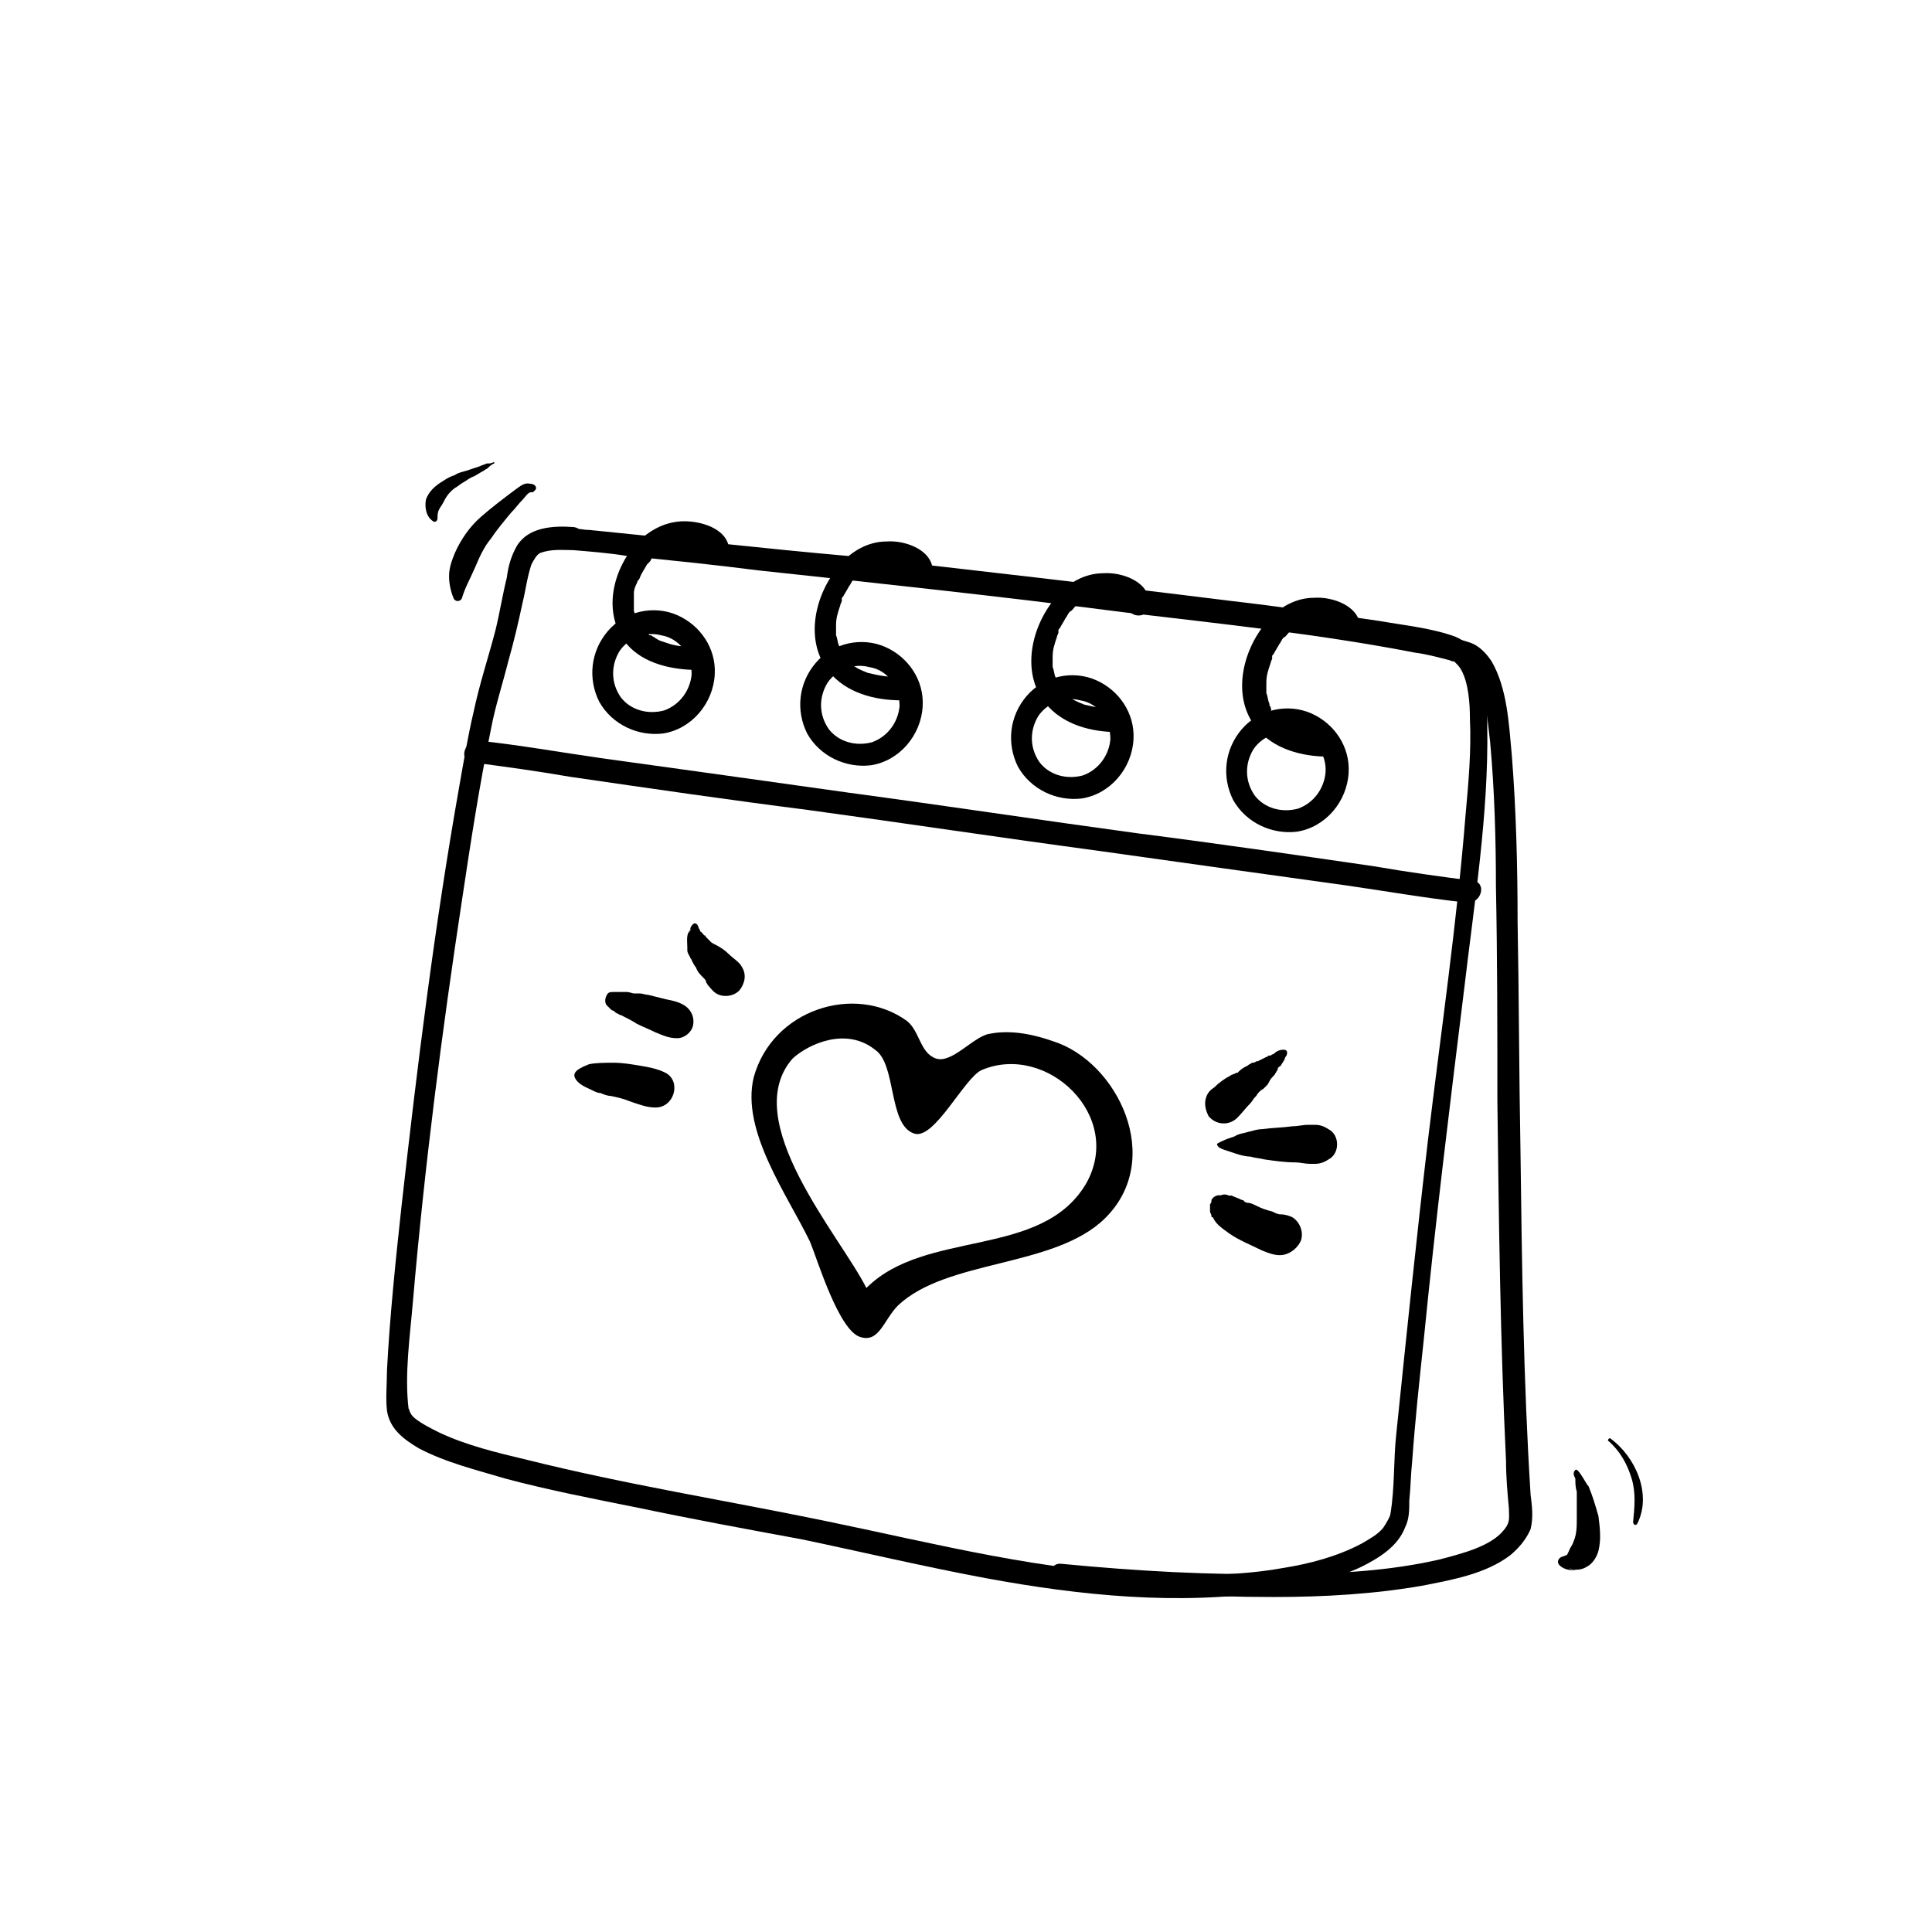 <?xml version="1.0" encoding="UTF-8" standalone="no"?><svg xmlns="http://www.w3.org/2000/svg" xmlns:xlink="http://www.w3.org/1999/xlink" fill="#000000" height="134" viewBox="0 0 133.8 133.8" width="134"><g><g><path d="M96.9,44.9c1.3,0.3,2.6,0.5,3.9,0.9c0.5,0.1,0.6,0.1,0.9,0.3c0,0,0.3,0.3,0.3,0.4c0.9,1.3,1,3.3,1.2,4.9 c0.3,3.3,0.4,6.7,0.4,10c0.1,4.9,0.1,9.9,0.1,14.8c0.1,8.3,0.2,16.7,0.6,25c0,1.1,0.1,2.2,0.2,3.3c0,0.6,0.1,0.9-0.3,1.4 c-0.9,1.2-3,1.7-4.5,2.1c-3.5,0.8-7.1,1-10.7,1c-5.2,0.1-10.3-0.2-15.5-0.7c-1-0.1-1,1.5,0,1.6c4.9,0.4,9.8,0.7,14.7,0.7 c3.5,0,7-0.2,10.4-0.8c2-0.4,4.3-0.8,6-2.1c0.6-0.5,1.1-1.1,1.4-1.8c0.2-0.8,0.1-1.6,0-2.4c-0.5-7.9-0.6-15.9-0.7-23.8 c-0.1-5.3-0.1-10.6-0.2-15.9c0-3.8-0.1-7.7-0.4-11.5c-0.2-2.1-0.3-4.6-1.4-6.5c-0.4-0.6-0.9-1.1-1.5-1.3c-1.5-0.5-3.1-0.7-4.6-1 C96.3,43.2,95.9,44.7,96.9,44.9L96.9,44.9z" fill="#000000"/></g><path d="M39.7,38.1c1.2,0.1,2.5,0.2,3.7,0.4c3,0.3,6,0.6,9.1,1c8.4,0.9,16.8,1.8,25.3,2.9c6.7,0.8,13.5,1.5,20.2,2.8 c0.8,0.1,1.5,0.3,2.3,0.5c0.1,0,0.2,0.1,0.3,0.1c0.2,0.1-0.1-0.1,0.1,0c-0.1-0.1,0.1,0.1,0.2,0.2c0,0,0.2,0.2,0.3,0.4 c0.5,0.9,0.6,2.3,0.6,3.4c0.1,2.2-0.1,4.4-0.3,6.6c-0.6,7.5-1.7,15-2.6,22.5c-0.8,6.8-1.5,13.6-2.2,20.4c-0.2,1.8-0.1,3.7-0.4,5.5 c0,0.2-0.3,0.7-0.5,1c-0.4,0.5-1,0.8-1.5,1.1c-1.7,0.9-3.6,1.4-5.5,1.7c-2.8,0.5-5.6,0.5-8.4,0.5c-8-0.2-15.6-2.2-23.4-3.8 c-6.8-1.4-13.7-2.5-20.5-4.2c-2.1-0.5-4.2-1-6.1-1.9c-0.6-0.3-1.2-0.6-1.7-1c-0.2-0.2-0.2-0.2-0.3-0.4c0,0.1-0.1-0.4-0.1-0.2 c-0.3-2.4,0.1-5.1,0.3-7.5c0.8-9.3,2-18.6,3.4-27.8c0.6-4,1.2-7.9,2-11.8c0.3-1.6,0.8-3.1,1.2-4.7c0.4-1.4,0.7-2.7,1-4.1 c0.2-0.8,0.3-1.7,0.6-2.6c0.2-0.4,0.4-0.7,0.6-0.8C38.2,38,39,38.1,39.7,38.1c1,0,1-1.5,0-1.6c-1.4-0.1-3.1,0-3.9,1.3 c-0.4,0.7-0.6,1.4-0.7,2.2c-0.3,1.2-0.5,2.5-0.8,3.7c-0.5,1.9-1.1,3.7-1.5,5.6c-0.4,1.7-0.7,3.5-1,5.2c-1.7,9.6-2.9,19.3-4,29.1 c-0.4,3.7-0.8,7.5-1,11.3c0,0.9-0.1,1.9,0,2.8c0.2,1.3,1.2,2,2.2,2.6c1.9,1,4,1.5,6,2.1c3,0.8,6.1,1.4,9.1,2 c3.8,0.8,7.6,1.5,11.4,2.2c4.3,0.9,8.5,1.9,12.8,2.7c6.5,1.2,13.3,1.9,19.9,0.9c2.1-0.3,4.2-0.8,6.1-1.7c1.2-0.6,2.5-1.4,3-2.7 c0.3-0.6,0.3-1.2,0.3-1.9c0.1-0.9,0.1-1.8,0.2-2.7c0.2-2.8,0.5-5.6,0.8-8.4c0.8-8.1,1.8-16.2,2.8-24.3c0.7-6,1.7-12.1,1.6-18.2 c0-1.9,0-5.3-2.2-6.2c-1.6-0.6-3.6-0.8-5.3-1.1c-3.5-0.5-6.9-1-10.4-1.4c-8.8-1.1-17.6-2.1-26.4-3.1C53,38,46.9,37.3,40.8,36.7 c-0.4,0-0.7-0.1-1.1-0.1C38.7,36.5,38.7,38.1,39.7,38.1z" fill="#000000"/><g fill="#000000"><path d="M47.9,46.7c-0.1,1.1-0.8,2.1-1.9,2.5c-1.1,0.3-2.3,0-3-0.9c-0.7-1-0.7-2.2-0.1-3.2c0.6-0.9,1.8-1.4,2.9-1.1 C47,44.2,47.9,45.3,47.9,46.7c0,1,1.5,1,1.6,0c0.1-1.8-1-3.4-2.6-4.1c-1.6-0.7-3.6-0.3-4.8,1.1c-1.2,1.4-1.4,3.3-0.6,4.9 c0.9,1.6,2.7,2.4,4.4,2.2c2-0.3,3.5-2.1,3.6-4.1c0-0.4-0.4-0.8-0.8-0.8C48.2,45.9,47.9,46.3,47.9,46.7z"/><path d="M62.3,48.9c-0.1,1.1-0.8,2.1-1.9,2.5c-1.1,0.3-2.3,0-3-0.9c-0.7-1-0.7-2.2-0.1-3.2c0.6-0.9,1.8-1.4,2.9-1.1 C61.5,46.4,62.3,47.6,62.3,48.9c0,1,1.5,1,1.6,0c0.1-1.8-1-3.4-2.6-4.1c-1.6-0.7-3.6-0.3-4.8,1.1c-1.2,1.4-1.4,3.3-0.6,4.9 c0.9,1.6,2.7,2.4,4.4,2.2c2-0.3,3.5-2.1,3.6-4.1c0-0.4-0.4-0.8-0.8-0.8C62.6,48.2,62.3,48.5,62.3,48.9z"/><path d="M76.9,51.2c-0.1,1.1-0.8,2.1-1.9,2.5c-1.1,0.3-2.3,0-3-0.9c-0.7-1-0.7-2.2-0.1-3.2c0.6-0.9,1.8-1.4,2.9-1.1 C76.1,48.7,76.9,49.9,76.9,51.2c0,1,1.5,1,1.6,0c0.1-1.8-1-3.4-2.6-4.1c-1.6-0.7-3.6-0.3-4.8,1.1c-1.2,1.4-1.4,3.3-0.6,4.9 c0.9,1.6,2.7,2.4,4.4,2.2c2-0.3,3.5-2.1,3.6-4.1c0-0.4-0.4-0.8-0.8-0.8C77.2,50.4,76.9,50.8,76.9,51.2z"/><path d="M91.8,53.5c-0.1,1.1-0.8,2.1-1.9,2.5c-1.1,0.3-2.3,0-3-0.9c-0.7-1-0.7-2.2-0.1-3.2c0.6-0.9,1.8-1.4,2.9-1.1 C91,51,91.9,52.2,91.8,53.5c0,1,1.5,1,1.6,0c0.1-1.8-1-3.4-2.6-4.1c-1.6-0.7-3.6-0.3-4.8,1.1c-1.2,1.4-1.4,3.3-0.6,4.9 c0.9,1.6,2.7,2.4,4.4,2.2c2-0.3,3.5-2.1,3.6-4.1c0-0.4-0.4-0.8-0.8-0.8C92.2,52.7,91.9,53.1,91.8,53.5z"/></g><path d="M32.7,52.8c2.3,0.3,4.5,0.6,6.8,1c5.5,0.8,11,1.6,16.5,2.3c6.6,0.9,13.2,1.9,19.9,2.8 c5.7,0.8,11.4,1.6,17.2,2.4c2.8,0.4,5.6,0.9,8.4,1.2c0,0,0.1,0,0.1,0c1,0.1,1.4-1.4,0.4-1.5c-2.3-0.3-4.5-0.6-6.8-1 c-5.5-0.8-11-1.6-16.5-2.3c-6.6-0.9-13.2-1.9-19.9-2.8c-5.7-0.8-11.4-1.6-17.2-2.4c-2.8-0.4-5.6-0.9-8.4-1.2c0,0-0.1,0-0.1,0 C32.2,51.2,31.7,52.7,32.7,52.8L32.7,52.8z" fill="#000000"/><path d="M50.5,38.3c0.1-1.6-1.8-2.2-3.1-2.2c-1.3,0-2.4,0.6-3.3,1.5c-1.7,1.9-2.4,4.9-0.7,7c1.2,1.4,3.2,1.8,5,1.8 c1,0,1-1.6,0-1.6c-0.8,0-1.5,0-2.3-0.3c-0.3-0.1-0.4-0.1-0.7-0.3c-0.1-0.1-0.2-0.1-0.3-0.2C44.9,44,45,44,44.9,43.9 c-0.1-0.1-0.2-0.2-0.3-0.3c0,0-0.1-0.1-0.1-0.1c0.1,0.1,0,0,0,0c-0.1-0.1-0.1-0.2-0.2-0.3c0,0,0-0.1-0.1-0.1c0,0,0-0.1-0.1-0.1 c0,0.1,0,0.1,0,0c-0.1-0.2-0.1-0.4-0.2-0.7c0,0,0-0.2,0,0c0-0.1,0-0.1,0-0.2c0-0.1,0-0.3,0-0.4c0-0.1,0-0.3,0-0.4c0-0.2,0,0.2,0,0 c0-0.1,0-0.1,0-0.2c0-0.3,0.1-0.5,0.2-0.7c0,0,0.1-0.3,0.1-0.2c0.1-0.1,0.1-0.2,0.2-0.4c0.1-0.2,0.3-0.5,0.4-0.7c0,0,0.1-0.2,0,0 c0,0,0.1-0.1,0.1-0.1c0.1-0.1,0.2-0.2,0.2-0.3c0.1-0.1,0.2-0.2,0.3-0.3c0,0,0.1-0.1,0.1-0.1c0,0,0.1-0.1,0.1-0.1 c-0.1,0.1-0.1,0.1,0,0c0.2-0.1,0.4-0.3,0.6-0.4c0.1,0,0.1-0.1,0.2-0.1c-0.2,0.1,0,0,0,0c0.1,0,0.2-0.1,0.3-0.1c0.1,0,0.1,0,0.2,0 c0.2,0,0,0,0.1,0c0.1,0,0.2,0,0.4,0c0.4,0,0.9,0.1,1.2,0.3c0,0,0.2,0.2,0.1,0.1c0,0,0.2,0.2,0.1,0.1c0,0,0.1,0.1,0.1,0.1 c0.1,0.1,0,0,0,0c0,0.1,0,0.3,0,0c0,0,0,0.1,0,0.1C48.9,39.3,50.4,39.3,50.5,38.3L50.5,38.3z" fill="#000000"/><path d="M79.6,41.9c0.1-1.6-1.9-2.3-3.2-2.2c-1.3,0-2.5,0.7-3.3,1.7c-1.7,2-2.4,5.2-0.7,7.3c1.2,1.5,3.2,2,5,2 c1,0,1-1.6,0-1.6c-0.8,0-1.5-0.1-2.3-0.3c-0.5-0.2-1-0.4-1.3-0.8c-0.2-0.2-0.3-0.3-0.4-0.5c-0.1-0.1-0.1-0.2-0.2-0.3 c0-0.1-0.1-0.1-0.1-0.2c0.1,0.1,0,0,0-0.1c-0.1-0.2-0.1-0.5-0.2-0.7c0-0.2,0,0.2,0-0.1c0,0,0-0.1,0-0.1c0-0.2,0-0.3,0-0.5 c0-0.5,0.1-0.8,0.3-1.4c0-0.1,0.1-0.2,0.1-0.3c0.1-0.2-0.1,0.1,0-0.1c0-0.1,0-0.1,0.1-0.2c0.1-0.2,0.3-0.5,0.4-0.7 c0.1-0.1,0.1-0.2,0.2-0.3c-0.1,0.1,0.1-0.2,0.2-0.2c0.2-0.2,0.3-0.4,0.5-0.5c0.2-0.1-0.1,0.1,0.1,0c0.1,0,0.1-0.1,0.2-0.1 c0.1-0.1,0.2-0.1,0.3-0.2c0.1-0.1,0.2-0.1,0.3-0.1c-0.1,0.1,0.2-0.1,0.3-0.1c0.1,0,0.2-0.1,0.4-0.1c-0.2,0,0,0,0,0 c0.1,0,0.1,0,0.2,0c0.4,0,0.8,0.1,1.2,0.2c0.2,0.1,0.1,0.1,0.3,0.2c-0.1-0.1,0.1,0.3,0,0c0,0.1,0.1,0.4,0,0c0,0,0,0.1,0,0.1 C78,42.9,79.6,42.9,79.6,41.9L79.6,41.9z" fill="#000000"/><path d="M64.6,39.7c0.1-1.6-1.9-2.3-3.2-2.2c-1.3,0-2.5,0.7-3.3,1.7c-1.7,2-2.4,5.2-0.7,7.3c1.2,1.5,3.2,2,5,2 c1,0,1-1.6,0-1.6c-0.8,0-1.5-0.1-2.3-0.3c-0.5-0.2-1-0.4-1.3-0.8c-0.2-0.2-0.3-0.3-0.4-0.5c-0.1-0.1-0.1-0.2-0.2-0.3 c0-0.1-0.1-0.1-0.1-0.2c0.1,0.1,0,0,0-0.1c-0.1-0.2-0.1-0.5-0.2-0.7c0-0.2,0,0.2,0-0.1c0,0,0-0.1,0-0.1c0-0.2,0-0.3,0-0.5 c0-0.5,0.1-0.8,0.3-1.4c0-0.1,0.1-0.2,0.1-0.3c0.1-0.2-0.1,0.1,0-0.1c0-0.1,0-0.1,0.1-0.2c0.1-0.2,0.3-0.5,0.4-0.7 c0.1-0.1,0.1-0.2,0.2-0.3c-0.1,0.1,0.1-0.2,0.2-0.2c0.2-0.2,0.3-0.4,0.5-0.5c0.2-0.1-0.1,0.1,0.1,0c0.1,0,0.1-0.1,0.2-0.1 c0.1-0.1,0.2-0.1,0.3-0.2c0.1-0.1,0.2-0.1,0.3-0.1c-0.1,0.1,0.2-0.1,0.3-0.1c0.1,0,0.2-0.1,0.4-0.1c-0.2,0,0,0,0,0 c0.1,0,0.1,0,0.2,0c0.4,0,0.8,0.1,1.2,0.2c0.2,0.1,0.1,0.1,0.3,0.2c-0.1-0.1,0.1,0.3,0,0c0,0.1,0.1,0.4,0,0c0,0,0,0.1,0,0.1 C63,40.7,64.5,40.7,64.6,39.7L64.6,39.7z" fill="#000000"/><path d="M94.2,43.6c0.1-1.6-1.9-2.3-3.2-2.2c-1.3,0-2.5,0.7-3.3,1.7c-1.7,2-2.4,5.2-0.7,7.3c1.2,1.5,3.2,2,5,2 c1,0,1-1.6,0-1.6c-0.8,0-1.5-0.1-2.3-0.3c-0.5-0.2-1-0.4-1.3-0.8c-0.2-0.2-0.3-0.3-0.4-0.5C88.1,49.2,88,49.1,88,49 c0-0.1-0.1-0.1-0.1-0.2c0.1,0.1,0,0,0-0.1c-0.1-0.2-0.1-0.5-0.2-0.7c0-0.2,0,0.2,0-0.1c0,0,0-0.1,0-0.1c0-0.2,0-0.3,0-0.5 c0-0.5,0.1-0.8,0.3-1.4c0-0.1,0.1-0.2,0.1-0.3c0.1-0.2-0.1,0.1,0-0.1c0-0.1,0-0.1,0.1-0.2c0.1-0.2,0.3-0.5,0.4-0.7 c0.1-0.1,0.1-0.2,0.2-0.3c-0.1,0.1,0.1-0.2,0.2-0.2c0.2-0.2,0.3-0.4,0.5-0.5c0.2-0.1-0.1,0.1,0.1,0c0.1,0,0.1-0.1,0.2-0.1 c0.1-0.1,0.2-0.1,0.3-0.2c0.1-0.1,0.2-0.1,0.3-0.1c-0.1,0.1,0.2-0.1,0.3-0.1c0.1,0,0.2-0.1,0.4-0.1c-0.2,0,0,0,0,0 c0.1,0,0.1,0,0.2,0c0.4,0,0.8,0.1,1.2,0.2c0.2,0.1,0.1,0.1,0.3,0.2c-0.1-0.1,0.1,0.3,0,0c0,0.1,0.1,0.4,0,0c0,0,0,0.1,0,0.1 C92.6,44.6,94.2,44.6,94.2,43.6L94.2,43.6z" fill="#000000"/><path d="M88.9,72.7c-0.1,0-0.2,0.1-0.3,0.1C88.7,72.8,88.8,72.8,88.9,72.7c-0.3,0-0.5,0.1-0.7,0.3 C88.2,73,88.1,73,88,73.1c0,0,0,0,0.1,0c-0.1,0-0.1,0-0.2,0c-0.1,0-0.1,0.1-0.2,0.1c-0.2,0.1-0.4,0.2-0.6,0.3c0,0,0,0-0.1,0 c0,0,0,0,0,0c-0.1,0.1-0.2,0.1-0.3,0.1c-0.1,0.1-0.2,0.1-0.3,0.2c-0.2,0.1-0.4,0.2-0.6,0.4c0,0-0.1,0.1-0.1,0.1c-0.1,0,0,0,0,0 c0.1,0,0.1,0-0.1,0c-0.1,0.1-0.3,0.1-0.4,0.2c-0.4,0.2-0.8,0.5-1.1,0.8c-0.3,0.2-0.5,0.4-0.6,0.8c-0.1,0.4,0,0.8,0.2,1.2 c0.5,0.6,1.4,0.7,2,0.1c0.3-0.3,0.6-0.7,0.9-1c0.1-0.1,0.2-0.3,0.3-0.4c0,0,0.1-0.1,0.1-0.1c0,0-0.1,0.1,0,0 c0.1-0.2,0.3-0.4,0.5-0.5c0.1-0.1,0.2-0.2,0.3-0.3c0-0.1,0.1-0.1,0.1-0.2c0.1-0.1-0.1,0.1,0,0c0.1-0.2,0.3-0.4,0.4-0.5 c0-0.1,0.1-0.1,0.1-0.2c0.1-0.1,0.1-0.2,0.1-0.2c0-0.1,0.1-0.1,0.2-0.2c0.1-0.2,0.3-0.4,0.3-0.6c0,0.1-0.1,0.1-0.1,0.2 c0.1-0.1,0.1-0.2,0.2-0.3C89.2,72.8,89.1,72.7,88.9,72.7L88.9,72.7z" fill="#000000"/><path d="M84.3,79.3c0.1,0.2,0.2,0.2,0.4,0.3c0.3,0.1,0.6,0.2,0.9,0.3c0.3,0.1,0.7,0.2,1,0.2c0.3,0.1,0.6,0.1,1,0.2 c0.7,0.1,1.4,0.2,2.1,0.2c0.3,0,0.7,0.1,1,0.1c0.1,0,0.3,0,0.4,0c0.3,0,0.6-0.1,0.9-0.3c0.8-0.4,0.8-1.7,0-2.1 c-0.3-0.2-0.6-0.3-0.9-0.3c-0.2,0-0.3,0-0.5,0c-0.4,0-0.7,0.1-1.1,0.1c-0.7,0.1-1.4,0.1-2.1,0.2c-0.3,0-0.6,0.1-1,0.2 c-0.3,0.1-0.6,0.1-0.9,0.3c-0.3,0.1-0.6,0.2-0.8,0.3C84.5,79.1,84.2,79.2,84.3,79.3L84.3,79.3z" fill="#000000"/><path d="M83.9,83.1c0,0.1,0,0.2-0.1,0.3c0,0.1,0,0.2,0,0.3c0,0,0,0.1,0,0c0-0.2,0,0.2,0,0.2c0,0.1,0.1,0.2,0.1,0.3 c0.1,0.1,0,0,0,0c0-0.1,0-0.1,0,0c0,0.1,0,0.1,0.1,0.1c0.2,0.5,0.7,0.8,1.1,1.1c0.7,0.5,1.5,0.8,2.3,1.2c0.5,0.2,1,0.4,1.5,0.3 c0.5-0.1,1-0.5,1.2-1c0.2-0.6-0.1-1.3-0.6-1.6c-0.2-0.1-0.5-0.2-0.8-0.2c-0.2,0-0.4-0.1-0.6-0.2c-0.4-0.1-0.7-0.2-1.1-0.4 c-0.2-0.1-0.4-0.2-0.6-0.2c-0.1,0-0.2-0.1-0.3-0.1c-0.1,0,0.1,0,0.1,0c0,0-0.1-0.1-0.2-0.1c-0.2-0.1-0.5-0.2-0.7-0.3 c-0.1,0-0.2,0-0.3,0c-0.1,0,0.2,0.1,0.1,0c-0.2-0.1-0.4-0.1-0.6,0c0.1,0,0.3,0,0.4,0c-0.1,0-0.1,0-0.2,0c0.1,0-0.2,0-0.1,0 C84.3,82.7,84,82.9,83.9,83.1L83.9,83.1z" fill="#000000"/><path d="M48,64c-0.1,0.1-0.2,0.2-0.2,0.4c0,0,0.1-0.1,0.1-0.1c-0.1,0.1-0.1,0.2-0.2,0.3c0-0.1,0.1-0.1,0.1-0.2 c-0.3,0.3-0.2,0.8-0.2,1.2c0-0.1,0-0.3,0-0.4c0,0.2,0,0.4,0,0.6c0,0.2,0.1,0.3,0.2,0.5c0,0.1,0.1,0.1,0.1,0.2c0.1,0.2-0.1-0.2,0,0 c0.1,0.2,0.2,0.4,0.3,0.5c0.1,0.3,0.3,0.5,0.5,0.7c0.1,0.1,0.2,0.2,0.2,0.3c0,0.1,0.1,0.1,0.1,0.2c0.2,0.2,0.3,0.4,0.6,0.6 c0.5,0.3,1.2,0.2,1.6-0.2c0.4-0.5,0.5-1.1,0.2-1.6c-0.2-0.4-0.6-0.6-0.9-0.9c-0.3-0.3-0.6-0.5-1-0.7c-0.2-0.1,0.1,0.1,0,0 c-0.1,0-0.1-0.1-0.2-0.1c-0.1-0.1-0.3-0.3-0.4-0.4c-0.1,0-0.1-0.1-0.2-0.1c0.2,0.1,0.3,0.2,0.2,0.1c0,0-0.1-0.2-0.1-0.1 c0,0-0.1-0.1-0.1-0.1c-0.1-0.1-0.1-0.2-0.3-0.2c0.1,0.1,0.1,0.1,0.2,0.2c-0.1-0.1-0.1-0.2-0.2-0.2c0,0,0.1,0.1,0.1,0.1 c0-0.1,0-0.2-0.1-0.3C48.3,63.9,48.1,63.9,48,64L48,64z" fill="#000000"/><path d="M42,69.6c0.1,0.1,0.2,0.2,0.3,0.3c0.1,0.1,0.2,0.1,0.2,0.1c0.1,0.1,0.2,0.2,0.3,0.2c0.1,0.1,0.2,0.1,0.2,0.1 c0.4,0.2,0.8,0.4,1.1,0.6c0.4,0.2,0.9,0.4,1.3,0.6c0.5,0.2,0.9,0.4,1.5,0.4c0.5,0,1-0.4,1.1-0.9c0.1-0.5-0.1-1-0.5-1.3 c-0.4-0.3-0.9-0.4-1.4-0.5c-0.4-0.1-0.8-0.2-1.2-0.3c-0.2,0-0.4-0.1-0.6-0.1c-0.1,0-0.2,0-0.4,0c0.1,0,0.1,0,0,0 c-0.1,0-0.3-0.1-0.5-0.1c-0.2,0-0.4,0-0.6,0c0,0,0,0-0.1,0c-0.1,0-0.1,0-0.2,0c-0.2,0-0.3,0-0.4,0.1C42,68.9,41.8,69.3,42,69.6 L42,69.6z" fill="#000000"/><path d="M39.8,74.6c0.2,0.5,0.8,0.7,1.2,0.9c0.2,0.1,0.4,0.2,0.6,0.2c0.2,0.1,0.5,0.2,0.7,0.2c0.5,0.1,0.9,0.2,1.4,0.4 c0.6,0.2,1.1,0.4,1.7,0.4c1.3,0,1.8-1.8,0.7-2.4c-0.6-0.3-1.2-0.4-1.8-0.5c-0.6-0.1-1.2-0.2-1.8-0.2c-0.6,0-1.2,0-1.7,0.1 C40.6,73.8,39.6,74.1,39.8,74.6L39.8,74.6z" fill="#000000"/><path d="M37.1,33.9c0.1-0.2-0.1-0.4-0.4-0.4c-0.4-0.1-0.7,0.2-1,0.4c-0.8,0.6-1.6,1.2-2.4,1.9 c-0.8,0.7-1.4,1.6-1.8,2.5c-0.2,0.5-0.4,1-0.4,1.6c0,0.5,0.1,1,0.3,1.5c0.1,0.3,0.5,0.3,0.6,0c0.2-0.7,0.6-1.4,0.9-2.1 c0.3-0.7,0.6-1.4,1.1-2c0.4-0.6,0.9-1.2,1.4-1.8c0.3-0.3,0.5-0.6,0.8-0.9c0.2-0.2,0.4-0.6,0.7-0.5C37,34,37.1,33.9,37.1,33.9 L37.1,33.9z" fill="#000000"/><path d="M34.2,32c-0.2,0.1-0.3,0.1-0.5,0.1c-0.2,0.1-0.3,0.1-0.5,0.2c-0.3,0.1-0.6,0.2-0.9,0.3 c-0.3,0.1-0.5,0.1-0.8,0.3c-0.3,0.1-0.5,0.2-0.8,0.4c-0.5,0.3-1,0.7-1.2,1.3c-0.1,0.5,0,1.2,0.5,1.5c0.1,0.1,0.3,0,0.3-0.2 c0-0.2,0-0.4,0.1-0.6c0.1-0.2,0.2-0.3,0.3-0.5c0.2-0.4,0.4-0.7,0.8-1c0.2-0.1,0.4-0.3,0.6-0.4c0.2-0.1,0.4-0.3,0.7-0.4 c0.2-0.1,0.5-0.3,0.7-0.4c0.1-0.1,0.2-0.1,0.3-0.2c0.1-0.1,0.2-0.2,0.4-0.3C34.3,32.1,34.2,32,34.2,32L34.2,32z" fill="#000000"/><path d="M109.1,101.8c-0.2,0.2-0.1,0.4,0,0.6c0,0.3,0,0.6,0.1,0.9c0,0.6,0,1.2,0,1.8c0,0.6,0,1.1-0.2,1.6 c-0.1,0.3-0.2,0.4-0.3,0.6c-0.1,0.3-0.3,0.5-0.3,0.8c0.1-0.2,0.1-0.3,0.2-0.5c-0.1,0.1-0.2,0.2-0.3,0.2c0.1,0,0.2-0.1,0.2-0.1 c-0.1,0-0.2,0.1-0.3,0.1c-0.3,0.1-0.4,0.4-0.2,0.6c0.3,0.3,0.8,0.4,1.2,0.3c-0.2,0-0.4,0-0.5-0.1c0.4,0.2,0.9,0.1,1.2-0.1 c0.4-0.2,0.7-0.7,0.8-1.1c0.2-0.8,0.1-1.6,0-2.4c-0.2-0.7-0.4-1.4-0.7-2.1C109.9,102.9,109.3,101.6,109.1,101.8L109.1,101.8z" fill="#000000"/><path d="M111.4,99.8c0.8,0.7,1.3,1.6,1.6,2.6c0.3,1,0.2,2,0.1,3c0,0.2,0.2,0.3,0.3,0.1c1-2-0.1-4.6-1.9-5.9 C111.4,99.6,111.3,99.8,111.4,99.8L111.4,99.8z" fill="#000000"/><path clip-rule="evenodd" d="M72.9,72.1c4.5,1.4,7.8,8.2,3.6,12.3c-3.5,3.4-10.9,2.8-14.3,6c-1,1-1.3,2.6-2.6,2.2c-1.5-0.4-3-5.4-3.5-6.6 c-1.6-3.3-4.8-7.7-3.9-11.4c1.3-4.7,7-6.5,10.6-3.9c0.9,0.7,0.9,2.2,2,2.6c1.1,0.4,2.6-1.5,3.7-1.7C69.5,71.4,70.9,71.4,72.9,72.1z M75.2,82c2.7-4.7-2.7-9.8-7.2-7.9c-1.2,0.5-3.3,4.9-4.7,4.4c-1.8-0.6-1.2-4.8-2.7-5.8c-2-1.6-4.6-0.4-5.7,0.6 c-3.8,4.3,3.3,12.3,5.1,15.9C64.1,85.1,72.1,87.2,75.2,82z" fill="#000000" fill-rule="evenodd"/></g></svg>